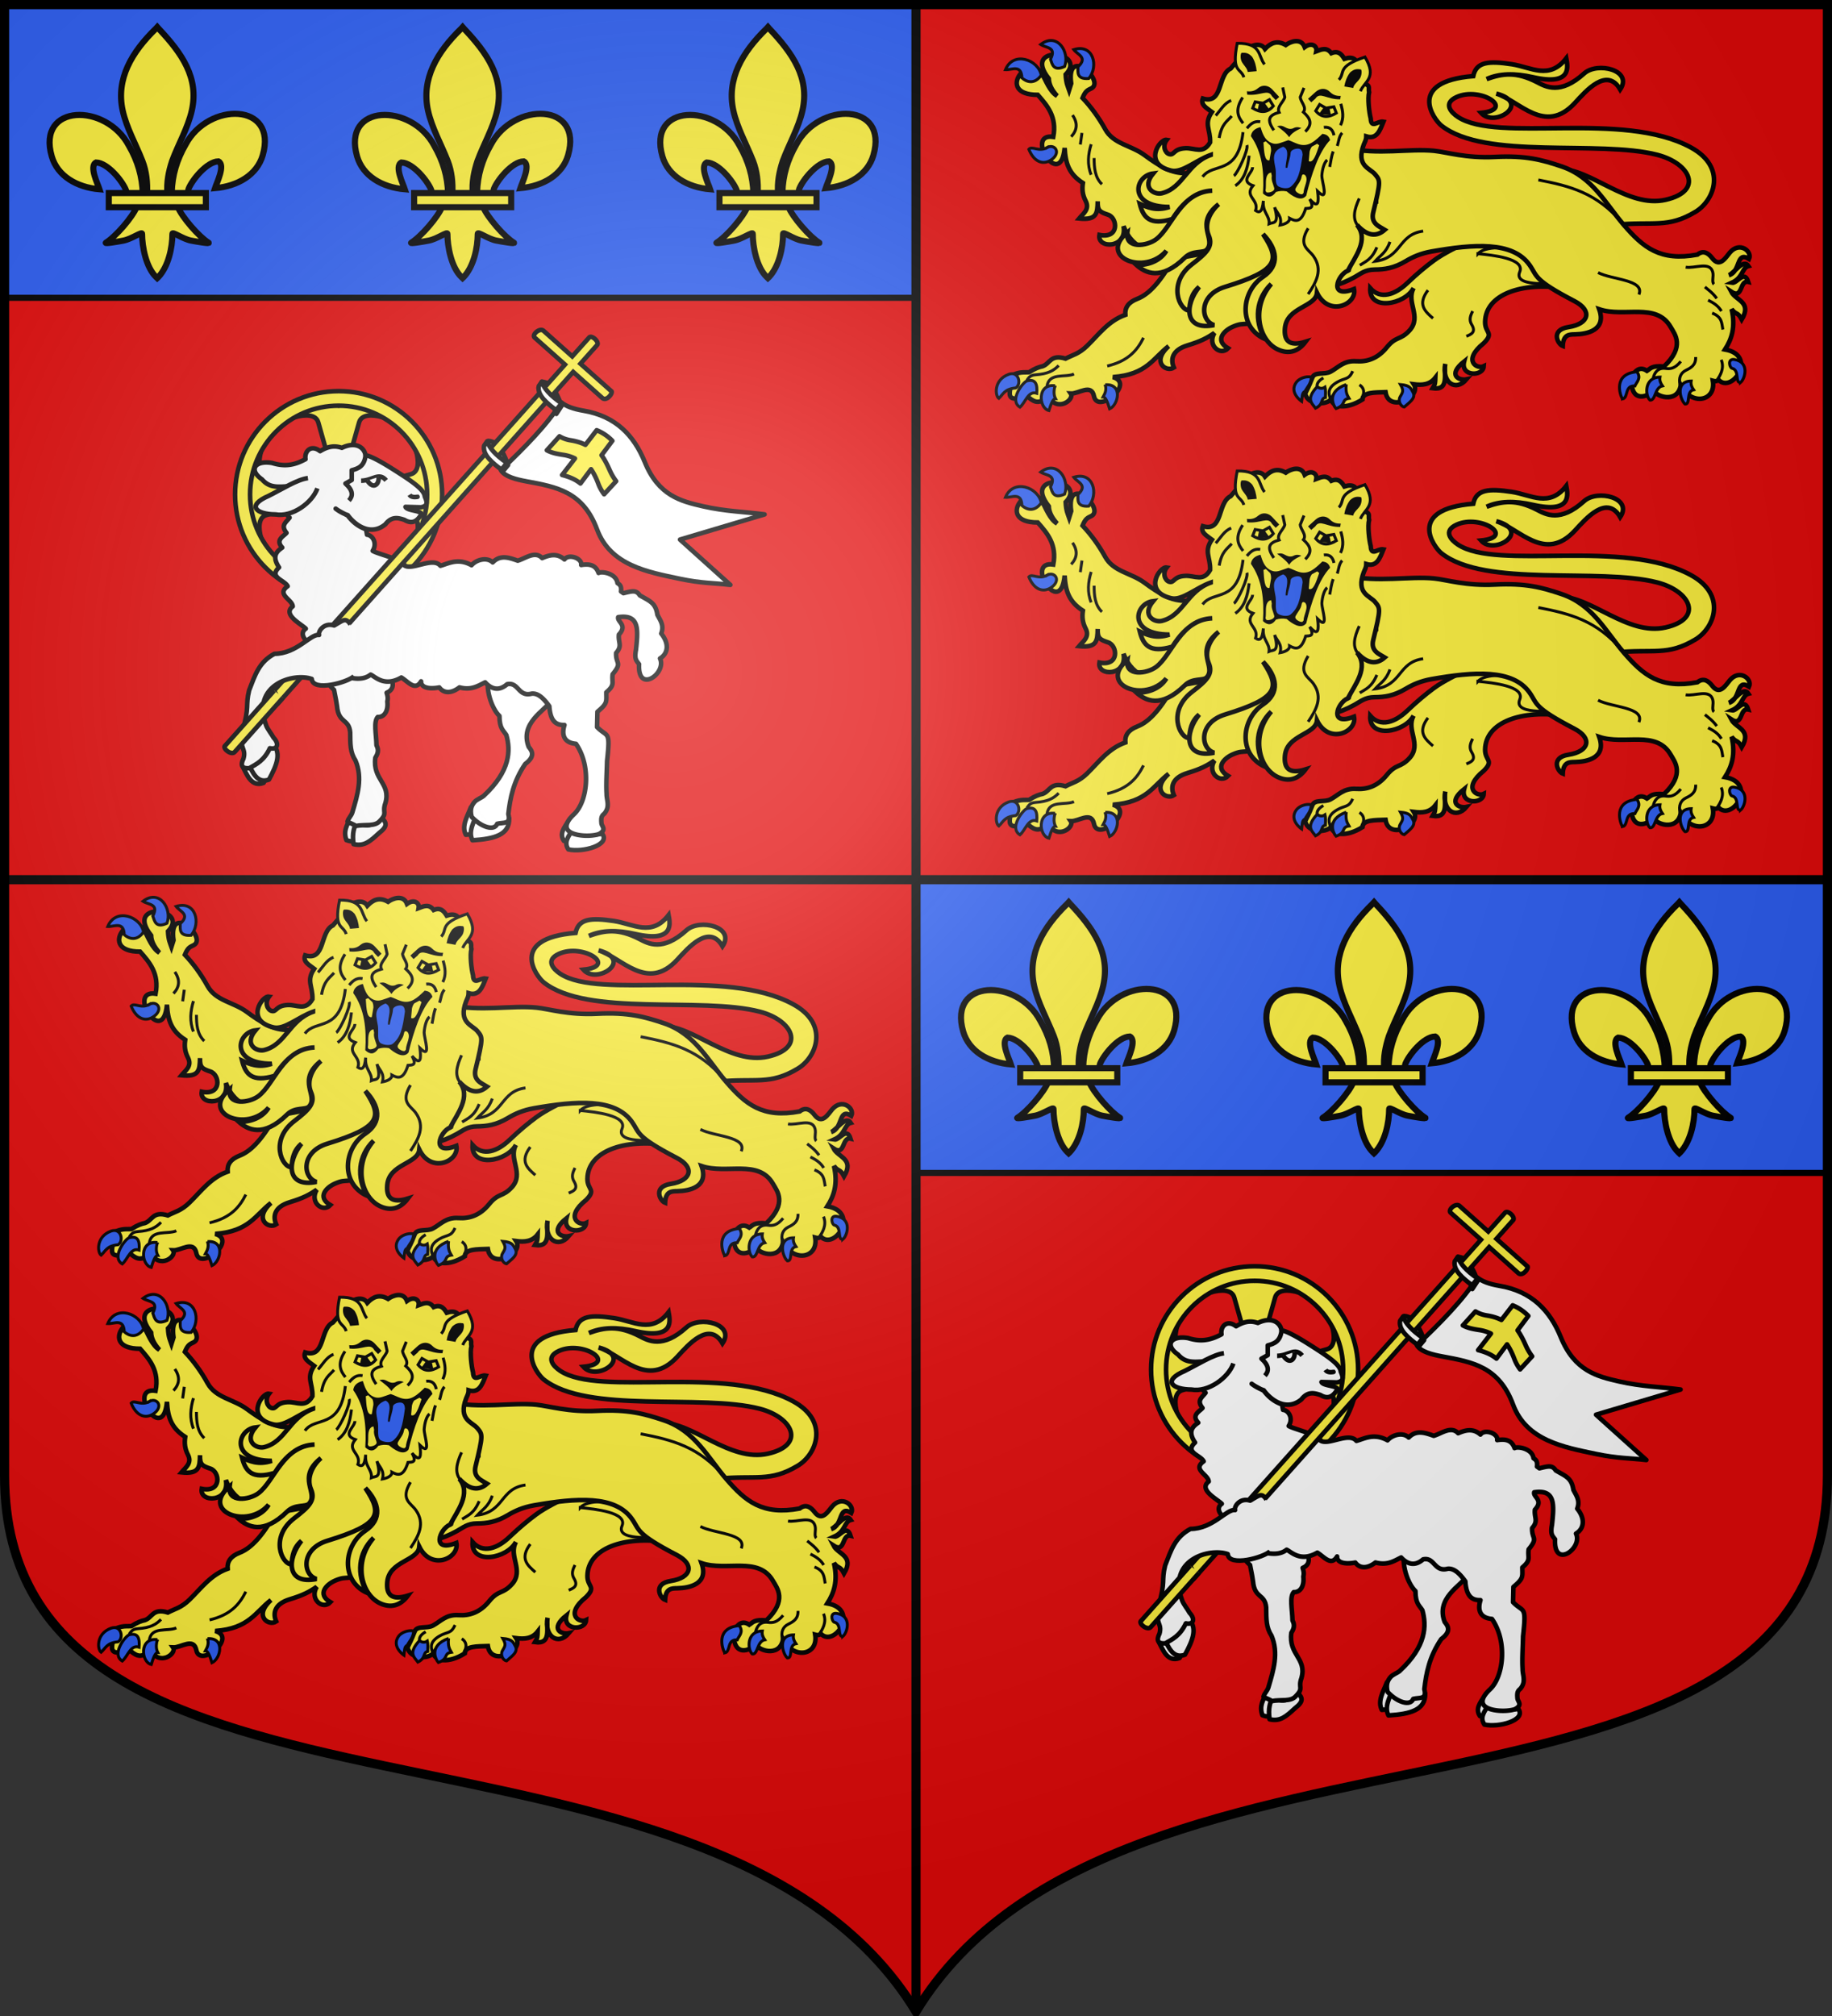 <svg xmlns="http://www.w3.org/2000/svg" xmlns:xlink="http://www.w3.org/1999/xlink" width="600" height="660" version="1.0"><rect width="100%" height="100%" fill="#333333" stroke="none"/><defs><g id="b"><path transform="rotate(18 3.157 -.5)" d="M0 0v1h.5L0 0z" id="a"/><use height="540" width="810" transform="scale(-1 1)" xlink:href="#a"/></g><g id="c"><use height="540" width="810" transform="rotate(72)" xlink:href="#b"/><use height="540" width="810" transform="rotate(144)" xlink:href="#b"/></g><g id="f"><path transform="rotate(18 3.157 -.5)" d="M0 0v1h.5L0 0z" id="e"/><use height="540" width="810" transform="scale(-1 1)" xlink:href="#e"/></g><g id="g"><use height="540" width="810" transform="rotate(72)" xlink:href="#f"/><use height="540" width="810" transform="rotate(144)" xlink:href="#f"/></g><path d="M-298.5-298.5V183c0 129.055 231.64 65.948 298.5 175.5C66.86 248.948 298.5 312.055 298.5 183v-481.5h-597z" id="h"/><path id="d" d="M2.922 27.672c0-5.951 2.317-9.843 5.579-11.012 1.448-.519 3.307-.273 5.018 1.447 2.119 2.129 2.736 7.993-3.483 9.121.658-.956.619-3.081-.714-3.787-.99-.524-2.113-.253-2.676.123-.823.552-1.729 2.106-1.679 4.108H2.922z"/><radialGradient r="405" cy="-80" cx="-80" gradientUnits="userSpaceOnUse" id="m"><stop offset="0" style="stop-color:#fff;stop-opacity:.31"/><stop offset=".19" style="stop-color:#fff;stop-opacity:.25"/><stop offset=".6" style="stop-color:#6b6b6b;stop-opacity:.125"/><stop offset="1" style="stop-color:#000;stop-opacity:.125"/></radialGradient></defs><g transform="translate(0 -392.362)"><use xlink:href="#h" style="fill:#e20909" width="744.094" height="1052.362" transform="translate(300 692.362)"/><path d="M300 680.362v96h298.5v-96H300zM1.5 393.862v96H300v-96H1.5z" style="opacity:1;fill:#2b5df2;fill-opacity:1;fill-rule:nonzero;stroke:#000;stroke-width:2;stroke-linecap:butt;stroke-linejoin:round;stroke-miterlimit:4;stroke-dasharray:none;stroke-opacity:1"/></g><path style="opacity:1;fill:none;fill-opacity:1;fill-rule:nonzero;stroke:#000;stroke-width:3;stroke-linecap:butt;stroke-linejoin:round;stroke-miterlimit:4;stroke-dasharray:none;stroke-dashoffset:0;stroke-opacity:1" d="M300 658.5V1.5M1.5 288h597"/><g id="i"><path d="M460.309 741.878c.142-5.576 1.675-10.759 4.529-15.67 7.471-14.147 30.292-13.809 25.261 3.493-1.853 6.375-8.15 10.123-15.631 10.765.54-1.68 3.51-7.618 1.112-8.78-3.834.13-8.594 6.093-9.74 8.937-.165.408-.118.88-.303 1.281" style="fill:#fcef3c;fill-opacity:1;fill-rule:evenodd;stroke:#000;stroke-width:2;stroke-linecap:butt;stroke-linejoin:miter;stroke-miterlimit:4;stroke-dasharray:none;stroke-opacity:1;display:inline" transform="translate(-5.558 -392.362)"/><path d="M450.805 742.246c-.142-5.576-1.675-10.758-4.529-15.67-7.471-14.146-30.292-13.808-25.261 3.494 1.853 6.375 8.15 10.122 15.632 10.765-.54-1.68-3.51-7.619-1.113-8.78 3.834.13 8.595 6.093 9.74 8.936.165.409.118.88.303 1.282" style="fill:#fcef3c;fill-opacity:1;fill-rule:evenodd;stroke:#000;stroke-width:2;stroke-linecap:butt;stroke-linejoin:miter;stroke-miterlimit:4;stroke-dasharray:none;stroke-opacity:1" transform="translate(-5.558 -392.362)"/><path d="M455.115 688.224c-7.871 7.636-13.156 16.466-10.878 26.822 1.257 5.714 4.305 11.006 6.453 16.51 1.344 3.453 1.688 7.06 1.529 10.69h6.678c-.32-3.656.38-7.2 1.528-10.69 2.047-5.539 5.162-10.792 6.453-16.51 2.413-10.69-3.25-18.752-10.844-26.789l-.464-.532-.455.499z" style="fill:#fcef3c;fill-opacity:1;fill-rule:nonzero;stroke:#000;stroke-width:2;stroke-linecap:butt;stroke-linejoin:miter;stroke-miterlimit:4;stroke-dasharray:none;stroke-opacity:1" transform="translate(-5.558 -392.362)"/><path d="M448.887 746.479c-1.396 3.522-7.088 9.971-10.112 11.81-.784.476 3.748-.275 5.778-.675 2.662-.526 6.122-3.078 6.04-2.177-.007 4.125 1.282 11.009 4.641 14.172l.318.305.33-.305c3.357-3.525 4.623-9.724 4.64-14.172-.081-.901 3.378 1.651 6.04 2.177 2.03.4 6.563 1.151 5.778.675-3.023-1.839-8.713-8.288-10.109-11.81h-13.344z" style="fill:#fcef3c;fill-opacity:1;fill-rule:evenodd;stroke:#000;stroke-width:2;stroke-linecap:butt;stroke-linejoin:miter;stroke-miterlimit:4;stroke-dasharray:none;stroke-opacity:1" transform="translate(-5.558 -392.362)"/><path style="fill:#fcef3c;fill-opacity:1;stroke:#000;stroke-width:2;stroke-miterlimit:4;stroke-dasharray:none;stroke-opacity:1" d="M439.688 742.067h31.789v4.635h-31.789z" transform="translate(-5.558 -392.362)"/></g><use xlink:href="#i" transform="translate(100)" width="600" height="660"/><use xlink:href="#i" transform="translate(-100)" width="600" height="660"/><path style="fill:#fcef3c;fill-opacity:1;fill-rule:evenodd;stroke:#000;stroke-width:2;stroke-linecap:butt;stroke-linejoin:miter;stroke-miterlimit:4;stroke-dasharray:none;stroke-opacity:1;display:inline" d="M460.309 741.878c.142-5.576 1.675-10.759 4.529-15.67 7.471-14.147 30.292-13.809 25.261 3.493-1.853 6.375-8.15 10.123-15.631 10.765.54-1.68 3.51-7.618 1.112-8.78-3.834.13-8.594 6.093-9.74 8.937-.165.408-.118.88-.303 1.281" transform="translate(-304.058 -678.862)"/><path style="fill:#fcef3c;fill-opacity:1;fill-rule:evenodd;stroke:#000;stroke-width:2;stroke-linecap:butt;stroke-linejoin:miter;stroke-miterlimit:4;stroke-dasharray:none;stroke-opacity:1" d="M450.805 742.246c-.142-5.576-1.675-10.758-4.529-15.67-7.471-14.146-30.292-13.808-25.261 3.494 1.853 6.375 8.15 10.122 15.632 10.765-.54-1.68-3.51-7.619-1.113-8.78 3.834.13 8.595 6.093 9.74 8.936.165.409.118.88.303 1.282" transform="translate(-304.058 -678.862)"/><path style="fill:#fcef3c;fill-opacity:1;fill-rule:nonzero;stroke:#000;stroke-width:2;stroke-linecap:butt;stroke-linejoin:miter;stroke-miterlimit:4;stroke-dasharray:none;stroke-opacity:1" d="M455.115 688.224c-7.871 7.636-13.156 16.466-10.878 26.822 1.257 5.714 4.305 11.006 6.453 16.51 1.344 3.453 1.688 7.06 1.529 10.69h6.678c-.32-3.656.38-7.2 1.528-10.69 2.047-5.539 5.162-10.792 6.453-16.51 2.413-10.69-3.25-18.752-10.844-26.789l-.464-.532-.455.499z" transform="translate(-304.058 -678.862)"/><path style="fill:#fcef3c;fill-opacity:1;fill-rule:evenodd;stroke:#000;stroke-width:2;stroke-linecap:butt;stroke-linejoin:miter;stroke-miterlimit:4;stroke-dasharray:none;stroke-opacity:1" d="M448.887 746.479c-1.396 3.522-7.088 9.971-10.112 11.81-.784.476 3.748-.275 5.778-.675 2.662-.526 6.122-3.078 6.04-2.177-.007 4.125 1.282 11.009 4.641 14.172l.318.305.33-.305c3.357-3.525 4.623-9.724 4.64-14.172-.081-.901 3.378 1.651 6.04 2.177 2.03.4 6.563 1.151 5.778.675-3.023-1.839-8.713-8.288-10.109-11.81h-13.344z" transform="translate(-304.058 -678.862)"/><path style="fill:#fcef3c;fill-opacity:1;stroke:#000;stroke-width:2;stroke-miterlimit:4;stroke-dasharray:none;stroke-opacity:1" d="M439.688 742.067h31.789v4.635h-31.789z" transform="translate(-304.058 -678.862)"/><use height="660" width="600" transform="translate(-198.5 -286.5)" xlink:href="#i"/><use height="660" width="600" transform="translate(-398.5 -286.5)" xlink:href="#i"/><g id="j"><path d="M506.033 63.38c10.283-.378 22.418 12.866 34.902 10.033 12.56-2.85 8.16-11.906-2.676-14.714-19.146-4.964-56.447 1.781-70.775-9.607-2.381-1.893-11.585-14.375 10.458-16.174.973-4.702 5.056-5.038 12.647-3.891 6.309.953 12.24 5.27 17.816-1.946.451 2.55 2.127 9.16-10.884 6.202-6.016-1.38-11.13-1.255-15.2.608 5.214-1.861 9.67-2.538 16.538 1.018 2.866 1.484 7.569 4.23 15.393-2.849 4.338-3.924 16.09-1.121 11.816 5.236-4.337-7.538-11.261.524-14.805 4.378-9.862 10.722-18.24-.726-25.781-3.04 11.694 3.084-.516 11.357-4.986 6.323 11.476-1.13-.185-8.747-7.995-5.192-4.605 2.096-1.778 5.075.416 6.523 13.076 8.635 53.894-2.214 76.287 9.978 11.937 6.5 7.684 17.348 1.58 21.038-9.23 5.582-13.836 3.064-26.45 4.317l-18.301-18.24z" style="fill:#fcef3c;fill-opacity:1;stroke:#000;stroke-width:1.496;stroke-miterlimit:4;stroke-dasharray:none;stroke-opacity:1;display:inline" transform="translate(4.56 -8)"/><path style="fill:#fcef3c;fill-opacity:1;stroke:#000;stroke-width:2.344;stroke-linecap:butt;stroke-linejoin:miter;stroke-miterlimit:4;stroke-dasharray:none;stroke-opacity:1" d="M285.644 328.948c-22.907-3.52-41.207 3.234-41.421 17.214-.09 5.81 4.78 5.423-.69 10.91-11.243 9.06-3.31 13.47 0 11.835-.327 5.42-12.108 5.39-10.07-2.455-8.868 7.083-2.451 9.976 1.194 9.18-5.516 6.518-12.742 1.63-10.876-7.953-.898 5.066 2.306 13.76-6.455 12.525 1.358-2.244 1.246-2.855 1.345-5.414-2.886 3.693-6.84 3.918-11.028 3.38 4.125 6.421-12.854 14.918-14.524 4.034-5.66.2-11.649-.03-11.835 3.765-8.407 5.286-15.238 4.042-16.138-.117-2.388 3.006-11.818 3.253-13.29-2.847.985-2.226 1.782-3.324 3.725-8.332 1.197-3.088 6.237-1.312 9.296-2.959 4.071-2.192 6.755-5.815 13.18-5.38 5.681.386 11.098-1.426 15.706-7.116 4.842-5.98 6.964-3.473 11.728-8.752 6.37-7.06-1.965-14.398 2.035-21.67-4.509 8.55-23 11.954-22.268.055 5.292 6.003 12.763 3.323 18.925-2.553 5.454-5.2 9.695-8.642 13.68-11.605 9.841-7.316 29.95-14.309 33.622-19.904l34.159 34.16z" transform="translate(330.571 -115.462) scale(.638)"/><path style="fill:none;stroke:#000;stroke-width:1.5;stroke-linecap:butt;stroke-linejoin:miter;stroke-miterlimit:4;stroke-dasharray:none;stroke-opacity:1" d="M234.62 353.564c2.283-1.029 5.158-2 2.712-6.041-1.497-2.474-.625-4.603.493-6.905M214.893 329.892c-5.578 7.385-1.45 10.888 2.59 14.425" transform="translate(330.571 -115.462) scale(.638)"/><path style="fill:none;stroke:#000;stroke-width:1.5;stroke-linecap:butt;stroke-linejoin:miter;stroke-miterlimit:4;stroke-dasharray:none;stroke-opacity:1" d="M834.067 1204.946c-1.128-2.821-1.076-5.57 3.514-8.247 4.202-2.452 5.98-1.02 8.013-5.671M850.205 1205.063s2.93-4.454-1.159-7.008M827.352 1199.024c-.287-1.811 1.012-3.27 3.193-4.533" transform="translate(-96.468 -638.372) scale(.638)"/><g style="fill:#2b5df2"><path style="fill:#2b5df2;fill-opacity:1;stroke:#000;stroke-width:1.5;stroke-linecap:butt;stroke-linejoin:miter;stroke-miterlimit:4;stroke-dasharray:none;stroke-opacity:1" d="M824.38 1194.078c-.23 3.564-2.11 5.066-3.322 7.403-1.54.503-1.412 3.008-1.658 5.064 0 0-6.658-4.424-2.758-9.781 1.394-1.915 4.857-3.304 7.738-2.686zM827.352 1199.024c-5.901 6.281-2.75 8.456-.825 11.022 4.31-2.083 2.345-4.877 5.048-5.46 0-1.751.29-3.357-.206-5.356-1.34.933-2.678.782-4.017-.206zM842.288 1197.89c-.448 4.227.564 5.535 1.442 7.108-4.21.62-1.209 3.301-6.695 5.254-1.132-1.148-5.376-8.579 5.253-12.361zM870.101 1197.89c1.824 3.229 1.262 3.816-.198 6.378-1.136 1.995.272 4.922 2.155 5.16 2.425-2.212 6.27-4.546 4.436-7.649-1.086-1.838-1.244-3.455-6.393-3.889z" transform="translate(-96.468 -638.372) scale(.638)"/></g><path style="fill:#fcef3c;fill-opacity:1;stroke:#000;stroke-width:2.344;stroke-linecap:butt;stroke-linejoin:miter;stroke-miterlimit:4;stroke-dasharray:none;stroke-opacity:1" d="m147.1 333.678-8.241-29.667-54.802 9.889c-7.528 13.556-13.463 18.507-18.336 20.396-4.65 1.802-6.486 4.548-6.18 8.24-8.713 3.1-13.59 10.035-19.573 15.864-4.338 4.227-7.448 4.681-11.125 6.593-7.779-2.366-7.856 2.534-11.743 3.914-1.814.379-3.87 1.062-7.005 3.09-2.698.158-4.603-.478-9.477 1.855 2.787 3.575-6.669 15.724 8.278 10.257 2.916 2.307 6.033 5.587 10.882-.162 4.678 9.074 13.852 2.029 11.743-1.03 4.066.21 10.604-5.348 11.95 1.442 1.827 9.22 21.32-6.52 9.683-9.889 17.448-1.257 20.613-9.71 28.637-15.864-9.136 8.25-1.132 13.577 2.678 10.98-1.73-3.938-1.204-8.9 7.005-11.392 6.844-2.077 10.134-3.834 13.803-6.386-3.853 6.39 3.111 11.996 7.005 7.889-7.084-4.175-1.975-9.128 2.31-11.01 7.306-3.209 4.593 1.092 17.88-5.738l14.627-9.271z" transform="translate(330.571 -115.462) scale(.638)"/><path style="fill:none;stroke:#000;stroke-width:1.5;stroke-linecap:butt;stroke-linejoin:miter;stroke-miterlimit:4;stroke-dasharray:none;stroke-opacity:1" d="M50.244 368.801c11.046-2.615 15.49-8.256 18.622-14.498" transform="translate(330.571 -115.462) scale(.638)"/><path style="fill:none;stroke:#000;stroke-width:1.5;stroke-linecap:butt;stroke-linejoin:miter;stroke-miterlimit:4;stroke-dasharray:none;stroke-opacity:1" d="M678.295 1195.77c.863-.959 1.302-2.66 4.5-2.875 6.392-.43 9.314-2.117 11.873-4.75M688.668 1198.769c1.059-7.135 9.181-4.263 13.874-6.25" transform="translate(-96.468 -638.372) scale(.638)"/><path style="fill:#fcef3c;fill-opacity:1;stroke:#000;stroke-width:2.344;stroke-linecap:butt;stroke-linejoin:miter;stroke-miterlimit:4;stroke-dasharray:none;stroke-opacity:1" d="M752.526 1133.456c-9.304-4.476-19.324-3.361-24.57-16.857 2.144 11.58-13.673 11.81-12.372 4.54 10.354 2.102 9.403-8.74 4.419-10.373-4.297-1.407-5.467-2.188-5.303-6.893-.133 6.197-.424 9.8-9.544 8.837 2.014-2.445 5.587-4.707 3.358-9.014-1.621-3.133-1.89-5.97-1.414-9.191-7.099-4.564-8.936-9.98-9.368-18.03-2.103 22.42-20.827-7.882-5.833-5.655 1.939-10.248-2.988-15.92-7.954-21.564-22.55 0-3.76-23.069 2.651-9.899 1.25 1.992 3.5 8.284 7.247 10.429-2.902-3.194-4.166-6.115-4.242-8.838-14.09-17.862 20.255-14.168 8.661-2.121.25 4.685 1.073 5.934 1.768 7.954l1.06-3.358c-2.716-19.598 17.54-1.381 10.429 2.474-2.032 1.005-3.022 1.195-4.596 4.95 4.376 4.63 8.298 10.003 11.666 16.084 4.224 7.626 13.298 8.163 20.15 13.256 15.905 11.823 18.252 8.042 25.806 10.076l-12.02 43.193z" transform="translate(-96.468 -638.372) scale(.638)"/><path style="fill:none;stroke:#000;stroke-width:1.5;stroke-linecap:butt;stroke-linejoin:miter;stroke-miterlimit:4;stroke-dasharray:none;stroke-opacity:1" d="M43.515 262.068c.033 5.004.352 9.893 4.019 13.443M41.99 255c-1.576 5.22-2.103 10.44 0 15.66M32.428 240.034c2.931 4.288 2.283 7.905-.693 11.086M37.278 249.18l-.831 5.96" transform="translate(330.571 -115.462) scale(.638)"/><path style="fill:#fcef3c;fill-opacity:1;stroke:#000;stroke-width:1.5;stroke-linecap:butt;stroke-linejoin:miter;stroke-miterlimit:4;stroke-dasharray:none;stroke-opacity:1" d="M240.537 311.152c7.562.76 24.382 2.456 21.453 9.37-1.974 4.658 4.306 5.611 8.753 5.918 4.096.283 4.97-1.166 5.548-2.096l-15.041-16.123c-4.767.128-16.663-1.426-20.713 2.931z" transform="translate(330.571 -115.462) scale(.638)"/><path style="fill:#fcef3c;fill-opacity:1;stroke:#000;stroke-width:2.344;stroke-linecap:butt;stroke-linejoin:miter;stroke-miterlimit:4;stroke-dasharray:none;stroke-opacity:1" d="M172.858 256.901c16.272 3.711 32.483.165 45.207 1.47 6.433.66 16.463 3.889 31.16 3.135 15.935-.816 24.236 1.507 34.168 4.843 16.07 5.397 22.638 19.178 32.142 30.181 9.81 11.36 18.57 18.711 37.66 15.105 3.264-2.604 5.864-.492 7.641 1.837 3.882 5.085 6.923-.412 9.039-2.9 5.016-5.898 11.642-.598 9.839 3.326-6.825-4.32-4.033 6.413-10.394 8.315 2.83-1.063 7.515-8.792 10.117-4.712-3.47.912-2.601 5.871-8.592 8.592 2.792.468 6.409-6.926 8.453-.485-4.59-1.02-2.602 9.088-8.73 5.058 2.393 4.601 10.78 5.205 5.404 14.274-2.209-4.204-2.817-2.101-5.197-5.335 2.133 9.3-.026 15.453-3.395 20.718 17 3.01 3.607 22.994-3.395 15.521-.586.727-1.516.936-2.841.554 1.714 10.704-11.243 12.853-16.491 2.356-1.789 9.94-13.979 5.292-13.72 2.218-1.15 2.174-9.275 6.97-11.225-.97-.342-2.412.688-5.28 1.386-8.038 2.079-2.307 4.157-2.07 6.236-.693 1.828-1.156 2.371-2.805 8.73-2.218 10.824-10.324 5.612-16.48 3.396-20.302-7.41-12.777-23.788-4.717-36.655-9.077 3.8 10.718-6.085 12.764-12.472 12.888-2.749.054-5.986-.075-6.236 5.96-2.591-.969-6.435-8.257 2.91-9.701 10.704-1.655 12.407-8.473 3.118-13.304-21.39-11.127-18.952-12.759-23.074-18.57-8.677-12.234-28.6-10.734-50.305-6.93-5.632.988-9.763 2.869-13.304 4.99-6.014 3.602-10.836 4.257-15.937 4.296-4.892.036-7.121 2.149-10.255 3.88-8.593 4.746-13.533 4.996-18.016 5.266l13.628-71.548z" transform="translate(330.571 -115.462) scale(.638)"/><path style="fill:none;stroke:#000;stroke-width:1.5;stroke-linecap:butt;stroke-linejoin:miter;stroke-miterlimit:4;stroke-dasharray:none;stroke-opacity:1" d="M347.192 318.067c4.626.81 12.32-3.103 13.875 2.437.651 2.32-.68 5.147.672 6.291M360.758 341.627c5.27 1.99 4.891 5.35 5.53 8.462M358.711 334.99c2.564 1.339 5.105 2.717 6.803 5.642M357.052 328.243c1.966 1.644 3.841 2.836 6.084 5.863" transform="translate(330.571 -115.462) scale(.638)"/><path style="fill:none;stroke:#000;stroke-width:1.5;stroke-linecap:butt;stroke-linejoin:miter;stroke-miterlimit:4;stroke-dasharray:none;stroke-opacity:1" d="M1013.64 1198.053c-.796-3.47.219-6.078 3.042-7.467 2.687-1.322 5.123-2.73 4.977-6.802M999.814 1194.956c.52-2.993 2.372-5.863 6.415-5.31 2.282.312 4.655.23 7.798-3.595M1032.997 1195.121c.937-1.557 3.653-5.421 1.77-9.9" transform="translate(-96.468 -638.372) scale(.638)"/><path style="fill:none;stroke:#000;stroke-width:1.5;stroke-linecap:butt;stroke-linejoin:miter;stroke-miterlimit:4;stroke-dasharray:none;stroke-opacity:1" d="M302.218 320.846c7.048 3.731 24.16 3.592 20.961 11.263M271.558 273.292c16.26 3.161 30.08 6.615 43.047 22.128M212.429 299.572c-13.042 1.757-10.717 13.73-24.716 15.487 2.66-2.969 5.759-4.404 7.665-10.012M188.646 285.566c-.175-3.574 1.654-7.38-4.408-10.722-2.103-1.16-3.723-2.572-4.827-4.617M174.448 320.391c1.087-4.767 4.211-11.135-.702-18.898M179.892 317.092c3.02-1.965 6.135-2.907 8.76-9.229" transform="translate(330.571 -115.462) scale(.638)"/><g style="fill:#2b5df2"><path style="fill:#2b5df2;fill-opacity:1;stroke:#000;stroke-width:1.5;stroke-linecap:butt;stroke-linejoin:miter;stroke-miterlimit:4;stroke-dasharray:none;stroke-opacity:1" d="M984.056 1205.332c3.22-.591.897-7.01 6.423-6.7.853-2 3.409-3.9 1.06-7.297-12.522 1.103-8.694 11.955-7.483 13.997zM998.2 1205.92c2.987.266 2.33-6.458 6.4-7.315-.898-1.325-1.567-2.736-1.257-4.514-8.366.121-7.596 9.741-5.143 11.829zM1016.2 1207.92c2.987.266.33-6.458 4.4-7.315-.898-1.325-1.567-2.736-1.257-4.514-8.366.121-5.596 9.741-3.144 11.829zM1044.685 1196.891c-2.988.266-.33-6.458-4.4-7.315-1.264-.39-2.444-5.09 1.257-4.514 7.852 1.224 5.596 9.742 3.143 11.83z" transform="translate(-96.468 -638.372) scale(.638)"/></g><g style="fill:#2b5df2"><path style="fill:#2b5df2;fill-opacity:1;stroke:#000;stroke-width:1.5;stroke-linecap:butt;stroke-linejoin:miter;stroke-miterlimit:4;stroke-dasharray:none;stroke-opacity:1" d="M672.67 1199.644c3.086-2.075 1.446-8.84-3.624-7-7.906 2.87-7.003 11.082-5.124 12.374 2.263-2.063 2.81-4.842 8.748-5.374zM674.795 1209.518c-5.808-3.462 1.649-13.014 3.625-13.499 4.512-1.107 5.364 1.841 5 6.374-4.362-1.49-5.778 4.677-8.625 7.125zM692.793 1198.519c-9.373-1.274-8.4 11.588-3.125 12.748 1.004-3.25 2.043-6.156 3.375-6.124-.847-1.597-1.067-3.696-.25-6.624zM718.578 1198.02c9.123-.65 6.776 10.337 2.25 12.372-1.004-3.25-2.042-6.156-3.374-6.124.847-1.597 1.941-3.32 1.124-6.249z" transform="translate(-96.468 -638.372) scale(.638)"/></g><g style="fill:#2b5df2"><path style="fill:#2b5df2;fill-opacity:1;stroke:#000;stroke-width:1.5;stroke-linecap:butt;stroke-linejoin:miter;stroke-miterlimit:4;stroke-dasharray:none;stroke-opacity:1" d="M675.814 1040.594c-.326-7.13-5.133-4.023-8.484-4.242 4.078-9.798 16.937-5.13 18.383 2.828-3.694 5.2-7.86 3.173-9.899 1.414zM688.717 1076.299c-4.294 2.473-7.742-1.065-9.368.884 2.43 6.08 6.85 8.264 11.136 5.656 2.686-1.635 3.565-3.886 2.828-5.48-.6-1.297-2.475-2.281-4.596-1.06zM690.461 1030.973c3.283-6.34-2.257-5.698-5.05-7.563 8.431-6.447 15.056 3.672 12.33 11.287-5.8 2.657-6.394-1.182-7.28-3.724zM704.563 1034.878c5.253-4.834-.172-6.126-2.159-8.833 10.128-3.174 12.892 8.6 7.725 14.823-6.357.513-5.603-3.298-5.566-5.99z" transform="translate(-96.468 -638.372) scale(.638)"/></g><path style="fill:#fcef3c;fill-opacity:1;stroke:#000;stroke-width:2.344;stroke-miterlimit:4;stroke-dasharray:none;stroke-opacity:1" d="M1172.954 1080.099c-12.387 4.486-13.966 16.923-25.146 19.67-3.71.912-10.505-2.74-4.404-10.161-9.468 1.146-13.252 17.148 8.39 17.177-6.997 2.314-11.585.051-15.248-1.609 1.77 7.023 5.142 11.258 16.722 7.796 7.511-12.005 15.036-14.305 20.478-14.554-16.125.57-20.638 18.799-28.78 24.94-4.78 3.604-16.075 5.053-14.818-3.499-15.27 12.755 9.09 22.377 20.041 9.436-3.461 5.83-10.852 7.611-15.505 7.142 4.71 4.206 12.64 8.467 25.005-3.647 4.09-4.006 9.38-2.096 11.226-4.081 5.13-5.516-6.69-13.264 6.13-23.346-4.01 3.45-7.744 9.927-5.096 16.062 2.424 5.613-1.102 9.013-8.642 14.806-12.6 9.681-6.454 23.56-1.446 23.653.518-4.176.857-8.375 5.163-12.08-7.377 9.218-7.966 22.707 7.731 19.593-7.112-2.07-8.222-15.37 5.53-19.603 27.522-8.473 28.446-13.612 19.525-27.062 7.301 7.56 8.82 15.974 0 21.897-11.14 7.481-12.981 25.57.91 31.905-5.531-9.429-4.61-20.614 3.315-28.238-10.65 12.46-6.316 29.105 3.373 33.602 5.365 2.49 10.287 1.348 14.257-3.951-8.762 2.715-11.135-.894-10.61-6.914.957-10.986 15.748-10.81 16.458-18.194 6.16 12.595 20.662 5.855 19.03-1.936-13.135 5.178-8.672-7.223-3.174-9.418 3.52-6.862 11.042-15.88 4.659-23.516 5.189 5.736 9.932 6.37 14.283 2.536-2.772-1.72-7.324-3.174-5.92-8.946 3.962-16.289 3.642-16.237.927-19.54-2.583-3.141-9.959-4.256-5.76-15.287.554-1.456 1.22-2.251 1.258-4.166 5.514 1.688 7.026-3.14 8.806-7.531-2.845-.56-6.308 3.824-6.53-1.688-.83-3.174-1.622-10.345-.823-13.392-.612-2.497 1.4-3.626-4.122-4.941-1.858-5.224.368-15.116-8.575-12.241-1.126-1.786-2.76-4.526-6.696-2.906-2.331-3.126-4.913-2.03-7.705-.972.5-2.774-2.42-4.756-5.963-2.143-1.932-4.934-7.337-2.817-9.733-1.081-4.472-2.604-7.755-.997-10.64 2.012-2.663-4.386-9.424-.854-10.151 1.43l-7.517 8.674c-6.874 3.285-3.717 18.527-14.26 15.365-1.282 3.326 2.138 4.947 4.659 6.894-4.265 6.19-.68 8.894-.907 15.589-3.604 6.24-7.824 2.768-12.717 3.005-6.34.307-5.56 3.863-8.36 2.998-2.014-.621-3.567-4.232-1.21-7.298-3.571-.658-12.433 12.403 2.431 15.812 5.507 1.262 12.787-5.48 20.151-8.053z" transform="translate(-351.828 -638.372) scale(.638)"/><path transform="translate(330.571 -115.462) scale(.638)" d="M179.718 297.646c-4.123-3.92-2.61-9.25-.097-14.828M153.391 331.92c4.235-6.31 7.66-12.535 2.728-19.515-2.573-3.643-8.088-5.333-2.728-14.27" style="fill:none;stroke:#000;stroke-width:1.5;stroke-linecap:butt;stroke-linejoin:miter;stroke-miterlimit:4;stroke-dasharray:none;stroke-opacity:1"/><path d="M789.744 1040.24c-1.536-4.92-6.482-2.11-3.426-17.436 12.691-.173 10.619 6.61 14.036 10.807M838.51 1041.529c3.492-3.79-1.414-6.669 13.387-11.685 6.495 10.905-.416 12.501-2.341 17.559M794.214 1086.372c-.059 3.172-6.807 6.93.196 9.484-4.659 5.631 3.254 7.054 1.328 12.764 1.858 1.259 3.469 1.142 3.997-4.995-.57 5.98 3.375 7.588 2.93 11.778 2.029-.898 5.435.665 2.848-8.483.974 3.032 4.03 4.469 2.831 9.167 1.836-.308 5.005-1.309 4.843-3.505 2.96 1.572 5.888 2.615 8.27-5.01 2.164-.162 4.756.089 2.065-4.762 4.637 5.226 4.682 1.397 4.082-4.024 6.086 5.922 2.153-4.745 2.149-8.14.235-3.26 1.218-6.73 2.755-7.96" style="fill:#fcef3c;fill-opacity:1;stroke:#000;stroke-width:1.5;stroke-miterlimit:4;stroke-dasharray:none;stroke-opacity:1" transform="translate(-96.468 -638.372) scale(.638)"/><path d="M821.255 1068.11c4.116-4 2.41-6.93-.961-10 1.866-2.526-1.445-5.15-1.622-7.7l1.913-4.736M789.126 1050.58c-4.123 6.333-2.433 10.012.211 13.255M783.497 1060.123c-2.358 2.8-5.115 3.837-6.428 11.249M783.228 1052.131c-3.652 1.41-5.437 5.006-7.939 7.762M789.306 1068.405c-2.637 22.545-15.285 15.326-20.744 22.895M791.266 1075.043c.966 2.332-4.856 14.615-6.637 15.749M785.334 1095.901c4.67-3.22 6.37-8.914 7.095-15.445M839.485 1053.845c1.03 3.588 1.738 7.203-.154 11.046M840.188 1068.78c-1.656 1.72-1.724 4.428-2.518 6.684M835.593 1078.318c-1.05 2.677-1.206 5.276-1.807 7.914M791.287 1066.422c1.673-1.996 3.601-3.943 6.86-3.358M830.8 1065.896c3.273-.327 4.627 1.456 5.186 4.114M805.125 1067.432c-3.966-5.705-2.302-7.781 2.7-9.2-1.399-2.812 2.3-5.302 2.917-7.783l-1.061-4.995M794.26 1056.078l1.27-3.213 4.025.682 3.287-1.839 2.01 3.271c-3.105 3.73-6.714 3.462-10.591 1.1z" style="fill:none;stroke:#000;stroke-width:1.5;stroke-miterlimit:4;stroke-dasharray:none;stroke-opacity:1" transform="translate(-96.468 -638.372) scale(.638)"/><path d="m796.717 1057.403.853-3.841 2.754-.241 2.705 3.728-6.312.354z" style="fill:#000;fill-opacity:1;stroke:none" transform="translate(-96.468 -638.372) scale(.638)"/><path style="fill:none;stroke:#000;stroke-width:1.5;stroke-miterlimit:4;stroke-dasharray:none;stroke-opacity:1" d="m837.198 1058.583-1.27-3.214-4.025.682-3.286-1.839-2.01 3.272c3.104 3.729 6.713 3.462 10.59 1.099z" transform="translate(-96.468 -638.372) scale(.638)"/><path style="fill:#000;fill-opacity:1;stroke:none" d="m834.44 1059.606-.853-3.841-2.754-.241-2.705 3.728 6.312.354zM806.79 1065.324c2.342 1.761 4.73 3.5 6.184 5.665 1.407-2.314 3.85-3.513 6.313-4.69-1.263-.41-2.513-.847-4.463.219-1.59.508-2.827-.028-4.024-.683-1.986-1.106-2.815-.681-4.01-.51z" transform="translate(-96.468 -638.372) scale(.638)"/><path d="M798.272 1065.808c.945 3.04 1.975 6.062 4.578 7.604 2.745 1.628 4.486.925 7.23-.04l2.475-.868c1.738.51 3.184 1.394 5.159 2.039 5.277 1.723 8.497-1.667 12.344-5.29 1.635.273 3.213.687 3.958 3.211-5.703 5.839-9.681 17.694-12.269 28.527-2.694 3.425-7.458 0-10.036-2.205-1.869-.352-3.701-.287-5.488.302-2.064 2.944-4.226 3.059-6.692.764.685-10.902-.341-21.118-6.19-29.403.333-2.496 2.067-3.978 4.93-4.641zM791.28 1047.404l.152 1.748c6.88.773 10.696-3.154 12.733.814l1.937 2.011 1.783-1.665-3.61-3.877c-2.106-2.19-5.015-2.521-7.265-.622-1.569 1.324-3.302 1.905-5.73 1.591zM839.473 1049.809l-.304 1.728c-6.922.17-10.38-4.074-12.756-.299l-2.105 1.835-1.631-1.815 3.934-3.547c2.29-1.998 5.216-2.074 7.292.013 1.448 1.455 3.123 2.185 5.57 2.085z" style="fill:#000;fill-opacity:1;stroke:none" transform="translate(-96.468 -638.372) scale(.638)"/><path d="M809.906 1075.882c-6.582 2.483-4.565 6.886-3.88 11.565.438 2.985-.715 7.754 1.634 8.904 2.08 1.018 4.879 1.13 6.107.073 3.804-3.271 4.908-7.363 6.124-16.522-.153-1.423-.368-2.8-2.125-3.031-1.785-.112-3.825.745-4.02 1.968-.105 2.546-1.212 5.01-1.694 7.856l-.852.024c-.207-3.422 2.596-9.222-1.294-10.838z" style="fill:#2b5df2;fill-opacity:1;stroke:none" transform="translate(-96.468 -638.372) scale(.638)"/><path d="m799.79 1073.619 1.213-.508 2.245 2.115c.395.984.456 1.889.444 2.776l-.832 4.847c-2.587.554-2.75-4.521-3.07-9.23zM828.398 1075.159l-1.04-.805-2.716 1.462c-.636.849-.93 1.707-1.148 2.566l-.45 4.898c2.355 1.205 3.826-3.656 5.354-8.121z" style="fill:#fcef3c;fill-opacity:1;stroke:none" transform="translate(-96.468 -638.372) scale(.638)"/><path d="M803.72 1089.11c-.184.094-1.002.334-1.002.334-2.512 1.914-1.277 5.966-1.887 8.966l.447.822c.979.353 2.022.025 3.08-.455.984-.585 1.16-1.246.886-1.951-.547-1.964-1.581-3.814-1.179-5.997l-.345-1.719z" style="opacity:.98;fill:#fcef3c;fill-opacity:1;stroke:none" transform="translate(-96.468 -638.372) scale(.638)"/><path style="fill:#fcef3c;fill-opacity:1;stroke:none" d="M821.147 1090.418c2.06 2.394-.748 6.067-.775 9.128l-.608.71c-1.031.142-1.984-.395-2.92-1.085-.84-.776-.875-1.46-.46-2.092.943-1.807 2.57-3.434 2.94-5.584.229-1.328.628-1.78 1.823-1.077z" transform="translate(-96.468 -638.372) scale(.638)"/><path d="m796.302 1037.125-4.605.403c-.207-2.023-2.186-3.495-3.102-5.369-.711-1.457-.706-4.064.004-4.482 1.811-.078 3.389-.117 5.43 2.127 1.458 2.38 2.016 4.758 2.273 7.321zM841.285 1044.941l4.552.803c.383-1.997 2.483-3.291 3.558-5.078.836-1.39 1.058-3.987.387-4.465-1.797-.235-3.365-.412-5.595 1.645-1.66 2.243-2.422 4.564-2.902 7.095z" style="fill:#000;fill-opacity:1;stroke:none" transform="translate(-96.468 -638.372) scale(.638)"/></g><use x="0" y="0" xlink:href="#j" id="k" transform="translate(0 140)" width="600" height="660"/><use xlink:href="#j" transform="translate(-294 280.5)" width="600" height="660"/><use xlink:href="#k" transform="translate(-294 270.5)" width="600" height="660"/><g id="l"><g style="stroke-width:1.24"><path d="m-747.219 132.156-5.687 4.844c2.835-.834 5.758-.808 6.375 1.375l5.531 19.563 5.531-19.563c.617-2.183 3.509-2.21 6.344-1.375l-5.688-4.844-6.187 1.688-6.219-1.688zm6.219 25.781-5.531 19.563c-.617 2.183-3.54 2.21-6.375 1.375l5.687 4.844 6.219-1.688 6.188 1.688 5.687-4.844c-2.835.834-5.727.808-6.344-1.375L-741 157.937z" style="opacity:1;fill:#fcef3c;fill-opacity:1;fill-rule:nonzero;stroke:#000;stroke-width:1.24;stroke-linecap:butt;stroke-linejoin:round;stroke-miterlimit:4;stroke-dasharray:none;stroke-dashoffset:0;stroke-opacity:1" transform="matrix(1.21 0 0 1.21 1007.535 -29.158)"/><path style="opacity:1;fill:#fcef3c;fill-opacity:1;fill-rule:nonzero;stroke:#000;stroke-width:1.24;stroke-linecap:butt;stroke-linejoin:round;stroke-miterlimit:4;stroke-dasharray:none;stroke-dashoffset:0;stroke-opacity:1" d="m-766.797 164.14 4.844 5.688c-.834-2.835-.808-5.758 1.375-6.375l19.562-5.531-19.562-5.531c-2.183-.617-2.21-3.51-1.375-6.344l-4.844 5.687 1.688 6.188-1.688 6.219zm25.781-6.218 19.563 5.531c2.183.617 2.21 3.54 1.375 6.375l4.844-5.687-1.688-6.22 1.688-6.187-4.844-5.687c.834 2.835.808 5.727-1.375 6.344l-19.563 5.53z" transform="matrix(1.21 0 0 1.21 1007.535 -29.158)"/><path d="M-741.008 129.925c-15.486 0-28.04 12.573-28.04 27.958 0 15.384 12.554 27.987 28.04 27.987 15.485 0 28.008-12.603 28.008-27.987 0-15.385-12.523-27.958-28.008-27.958zm0 3.934c13.218 0 23.95 10.704 23.95 24.024 0 13.319-10.732 24.053-23.95 24.053-13.219 0-23.981-10.734-23.981-24.053 0-13.32 10.762-24.024 23.98-24.024z" style="opacity:1;fill:#fcef3c;fill-opacity:1;fill-rule:nonzero;stroke:#000;stroke-width:1.24;stroke-linecap:butt;stroke-linejoin:round;stroke-miterlimit:4;stroke-dasharray:none;stroke-dashoffset:0;stroke-opacity:1" transform="matrix(1.21 0 0 1.21 1007.535 -29.158)"/></g><path d="M183.812 131.733c-4.467 7.188-11.873 14.67-19.777 22.201 1.33 2.147 5.125 3.057 8.31 3.643 10.035 1.846 18.606 3.398 23.203 15.771 4.385 11.805 16.63 13.934 27.165 16.153 7.005 1.476 11.012 1.333 16.482 1.978l-16.482-14.834 27.69-8.241c-6.703-.88-12.808-.969-20.108-2.637-7.27-1.662-14.616-3.455-19.12-14.505-3.524-8.646-9.442-15.013-20.108-16.812-3.273-.552-5.621-1.42-7.255-2.717z" style="fill:#fff;fill-opacity:1;stroke:#000;stroke-width:1.5;stroke-linecap:round;stroke-linejoin:round;stroke-miterlimit:4;stroke-dasharray:none;stroke-opacity:1"/><path style="fill:#fff;fill-opacity:1;fill-rule:evenodd;stroke:#000;stroke-width:1.5;stroke-linecap:butt;stroke-linejoin:round;stroke-miterlimit:4;stroke-dasharray:none;stroke-opacity:1;display:inline" d="M154.222 264.27c-1.09 2.897-3.16 6.058-1.657 9.015 7.174-.44 12.196-1.784 12.02-7.192l-1.253.114c-.987 2.953-6.073.554-9.11-1.936z"/><path d="M156.391 266.08c-1.09 2.896-3.16 6.057-1.657 9.014 7.174-.44 12.197-1.784 12.02-7.192l-1.252.114c-.987 2.953-6.074.554-9.11-1.936z" style="fill:#fff;fill-opacity:1;fill-rule:evenodd;stroke:#000;stroke-width:1.5;stroke-linecap:butt;stroke-linejoin:round;stroke-miterlimit:4;stroke-dasharray:none;stroke-opacity:1;display:inline"/><path style="fill:#fff;fill-opacity:1;fill-rule:evenodd;stroke:#000;stroke-width:1.5;stroke-linecap:butt;stroke-linejoin:round;stroke-miterlimit:4;stroke-dasharray:none;stroke-opacity:1;display:inline" d="M180.811 229.225c-2.508 3.518-10.653 7.506-7.65 15.302 1.3 1.524 2.053 3.158-1.14 5.58-3.938 5.797-4.93 11.21-5.533 16.4.906 3.533-1.648 2.635-3.644 3.188-.95 2.512-5.312 1.05-8.381-2.277-.683-2.597.165-3.953.926-4.843.742-.868 2.1-1.292 2.986-1.99 8.851-8.198 8.86-14.927 7.463-19.93-1.014-1.622-2.244-2.108-2.265-6.263-2.354-2.126-5.06-9.082-3.289-14.078"/><path style="fill:#fff;fill-opacity:1;fill-rule:evenodd;stroke:#000;stroke-width:1.5;stroke-linecap:butt;stroke-linejoin:round;stroke-miterlimit:4;stroke-dasharray:none;stroke-opacity:1" d="M114.432 268.32c-.648 1.823-2.11 3.623-.98 6.717 3.54 1.411 6.329-1.094 9.63-2.776 2.871-2.198 2.742-2.804 1.186-4.38-4.142 3.359-7.474 3.115-9.836.439z"/><path d="M116.734 269.04c-.649 1.824-1.51 3.577-.934 7.319 3.494.81 5.377-.9 8.355-3.645 2.87-2.198 2.455-3.386.898-4.963-4.141 3.36-5.57 2.727-8.32 1.29z" style="fill:#fff;fill-opacity:1;fill-rule:evenodd;stroke:#000;stroke-width:1.5;stroke-linecap:butt;stroke-linejoin:round;stroke-miterlimit:4;stroke-dasharray:none;stroke-opacity:1"/><path d="M105.373 211.606c.56.695 1.26 2.783 1.958 5.357 0 0 .386 1.574.842 3.487-1.694 2.91.17 4.42 1.229 5.402.533 2.599.906 4.692.97 5.335.486 5.708 3.916 4.01 4.316 8.577.038 3.957-.018 6.54 1.74 9.232 2.378 5.685.696 11.162-1.036 16.976-.321 1.08-1.273 1.858-1.573 2.965.816.63 1.913.816 2.7 1.467 3.066-.599 6.25.299 7.873-1.625 2.738-2.78.642-2.585 1.853-5.92 1.803-6.519-4.291-7.534-3.313-14.822 1.195-1.78.91-2.975.375-4.026-.071-3.696-1.033-7.706.413-9.284 1.99.138 3.517-1.785 3.13-5.085.308-1.176.039-2.004-.22-2.839 2.052-.85 2.419-2.53 1.583-4.466 1.731-3.257 1.48-5.278.473-6.515-.04-2.633-.381-4.812-1.027-5.289" style="fill:#fff;fill-opacity:1;fill-rule:evenodd;stroke:#000;stroke-width:1.5;stroke-linecap:butt;stroke-linejoin:round;stroke-miterlimit:4;stroke-dasharray:none;stroke-opacity:1"/><path style="fill:#fff;fill-opacity:1;fill-rule:evenodd;stroke:#000;stroke-width:1.5;stroke-linecap:butt;stroke-linejoin:round;stroke-miterlimit:4;stroke-dasharray:none;stroke-opacity:1;display:inline" d="M186.705 268.042c-2.306 3.288-3.49 4.996-2.014 7.264 4.671 1.091 13.849-1.425 11.125-5.1-4.307.548-7.535.019-9.111-2.164z"/><path d="M188.151 270.815c-2.305 3.288-3.49 4.997-2.014 7.264 4.671 1.092 13.849-1.425 11.125-5.1-4.306.548-7.535.019-9.11-2.164z" style="fill:#fff;fill-opacity:1;fill-rule:evenodd;stroke:#000;stroke-width:1.5;stroke-linecap:butt;stroke-linejoin:round;stroke-miterlimit:4;stroke-dasharray:none;stroke-opacity:1;display:inline"/><path style="fill:#fff;fill-opacity:1;fill-rule:evenodd;stroke:#000;stroke-width:1.5;stroke-linecap:butt;stroke-linejoin:round;stroke-miterlimit:4;stroke-dasharray:none;stroke-opacity:1;display:inline" d="M115.142 145.696c-.923.063-1.974.34-3.168.91-1.892-.612-3.979-.833-7.141 1.096-2.925-2.274-5.189-.032-4.779 2.627-4.1 2.232-7.185 2.387-10.943 1.24-5.533-.944-7.866 2.216-3.286 5.386 2.473 2.897 5.336 2.409 8.751 2.244 1.265 1.31-.707 4.573.792 3.894-1.56 2.001-2.251 5.17-.528 6.376-1.237 1.623-2.978 2.504-1.003 4.989-.96 1.122-3.75 2.305-1.4 4.805-1.72 1.208-3.558 2.758-1.042 6.495-3.51 3.234 1.84 4.139 2.812 6.15-3.814 2.735 1.538 4.335 1.663 6.614-3.507 2.695 2.946 5.866 4.277 7.286-2.452 1.679.234 4.806 1.993 4.673.427-.036.375 1.98 4.237 4.185-.7 4.04 2.987 5.864 3.485 5.49.148.009 7.403 3.995 11.523.7 1.467.6 4.44 4.193 10.059.95 2.249 1.346 4.507 4.563 6.468 1.255-.077 1.99 2.448 2.655 5.966 1.993 1.386 1.902 3.855 2.108 6.6-.018 3.906 1.017 6.041-.486 8.422-1.65 1.778 1.977 4.295 3.136 7.18.62 3.797-.847 3.6 4.267 8.079 3.076 1.923-.16 3.623 1.175 5.755 4.123.324 4.842 2.108 6.236 4.95 6.151-1.018 3.243-.137 5.824 3.762 6.152 5.19 7.496 3.752 19.076-.7 23.113-2.75 2.616-2.978 4.523-1.372 5.676 1.901 1.365 6.54 1.675 9.477.818 2.812-1.42 1.086-2.512.964-3.537-.202-2.036.09-2.508.91-3.182 2.019-2.387.73-4.39.766-6.494-.216-3.427.077-6.974.146-10.705 1.14-10.4.214-7.6-3.274-11.167l.119-5.003c3.357-2.836 2.924-3.194 2.913-6.376 3.023-2.54 1.676-3.124 2.076-5.927 3.268-3.947.977-3.272 1.136-6.943 2.128-2.454.634-3.329.91-6.032 2.94-3.15-.63-4.146-.224-5.703 6.998-.998 6.532 4.032 5.808 10.706-.58 3.128.204 3.573 1.016 4.686-.52 9.908 9.152 2.935 6.864-1.875 2.748-1.675 3.01-4.942.396-8.157 1.024-2.69-.332-4.325-1.254-6.152-.444-3.048-1.698-4.075-3.946-5.32l-1.822-1.029c-1.182-1.842-2.49-1.4-5.36-.713l-.791-.567c.236-1.938-.505-2.262-1.149-2.733-.405-3.184-5.166-3.948-6.204-3.313-.959-2.751-3.151-3.02-5.689-2.613.429-2.153-4.077-3.787-5.478-1.822-2.493-2.178-5.031-1.4-7.3-.436-2.342-2.483-5.442.111-7.999.845-2.894-1.026-5.75-1.995-8.197.555-1.898-1.822-5.336-.898-6.93.924-4.483-2.462-7.6-.51-10.19.184-2.526-3.006-9.097 1.603-11.788-.092.151-1.732-8.848-3.758-10.401-4.792 1.572-2.492.002-5.118-1.862-5.28l-.303-1.755c-2.28-.8-4.261-2.19-5.993-4.488-.296-.177-.635-.349-1.003-.541.33.141.662.262 1.003.382 1.961 2.765 7.196 7.21 12.316 2.997 2.164-2.811 4.368-2.042 6.217-1.465 3.063 1.864 4.526-.318 5.32-1.413 1.397-1.708-4.36-1.37-4.95-2.825l5.015.132c2.592-.394 1.967-1.968 1.294-3.55-.111-2.133-4.082-4.844-8.356-7.604-4.208-2.717-8.714-5.486-11.061-5.913-.246-1.73-1.785-3.502-4.554-3.313zm-5.201 20.83c.923.692 1.973 1.23 2.878 1.702a13.157 13.157 0 0 1-2.878-1.703z"/><path style="fill:#fff;fill-opacity:1;fill-rule:evenodd;stroke:#000;stroke-width:1.5;stroke-linecap:butt;stroke-linejoin:round;stroke-miterlimit:4;stroke-dasharray:none;stroke-opacity:1;display:inline" d="M100.852 156.526c-3.535.445-8.423 3.598-12.833 5.794-7.499 3.232-4.053 6.065 2.21 6.097 5.44.967 12.03-3.774 13.725-8.54M119.75 148.842c-.348 3.855-2.425 4.54-4.556 5.125v3.188l-2.05 1.14c2.619 2.376 2.453 4.11 1.14 5.58"/><path d="M118.27 157.383c3.82-.06 5.847-2.95 8.199-.114" style="fill:none;fill-opacity:1;fill-rule:evenodd;stroke:#000;stroke-width:1.5;stroke-linecap:butt;stroke-linejoin:round;stroke-miterlimit:4;stroke-dasharray:none;stroke-opacity:1;display:inline"/><path d="M123.963 156.13c.392 1.795-1.317 4.63-3.656 1.239M134.112 161.965c.42.68 1.288.914 2.62.683l-.342-.227M114.138 220.384c.403-5.625-3.277-3.26-3.758-5.353" style="fill:#fff;fill-opacity:1;fill-rule:evenodd;stroke:#000;stroke-width:1.5;stroke-linecap:butt;stroke-linejoin:round;stroke-miterlimit:4;stroke-dasharray:none;stroke-opacity:1;display:inline"/><path d="M164.914 154.019c-1.39-3.264-2.348-7.952-6.05-7.65l1.085-2.023c1.65.163 3.889.696 6.454 7.895l-1.489 1.778zM182.193 135.506c-1.391-3.264-2.105-8.823-5.807-8.52l1.086-2.023c1.649.163 3.888.696 6.454 7.895l-1.733 2.648z" style="fill:#fff;fill-opacity:1;stroke:#000;stroke-width:1.5;stroke-linecap:round;stroke-linejoin:round;stroke-miterlimit:4;stroke-dasharray:none;stroke-opacity:1"/><path d="M177.188 108.014c-1.29.048-2.917 1.745-2.1 2.486l9.943 8.855-95.227 106.722 1.705 3.685 96.206-107.998 9.57 8.547c1.293 1.115 3.337-1.346 3.014-2.167l-10.197-9.075 5.423-6.083c.95-.888-1.73-3.558-2.64-2.42l-5.467 6.116-9.427-8.404a1.134 1.134 0 0 0-.803-.264z" style="fill:#fcef3c;fill-opacity:1;stroke:#000;stroke-width:1.5;stroke-miterlimit:4;stroke-dasharray:none;stroke-opacity:1;display:inline"/><path style="fill:#fff;fill-opacity:1;fill-rule:evenodd;stroke:#000;stroke-width:1.5;stroke-linecap:butt;stroke-linejoin:round;stroke-miterlimit:4;stroke-dasharray:none;stroke-opacity:1" d="M87.154 244.152c3.493 3.19 1.803 7.288-.828 12.146-4.02 1.542-5.455-2.777-6.682-4.985 2.631-3.123 4.826-2.74 7.51-7.16z"/><path d="M88.923 243.07c3.493 3.19 1.802 7.288-.828 12.146-4.02 1.542-5.455-2.776-6.682-4.985 2.63-3.123 4.826-2.74 7.51-7.16z" style="fill:#fff;fill-opacity:1;fill-rule:evenodd;stroke:#000;stroke-width:1.5;stroke-linecap:butt;stroke-linejoin:round;stroke-miterlimit:4;stroke-dasharray:none;stroke-opacity:1"/><path style="fill:#fff;fill-opacity:1;fill-rule:evenodd;stroke:#000;stroke-width:1.5;stroke-linecap:butt;stroke-linejoin:round;stroke-miterlimit:4;stroke-dasharray:none;stroke-opacity:1" d="M115.947 221.368c-1.963 1.99-13.503 5.246-13.847.908-6.04-2.122-19.987 1.88-14.897 15.273.438 1.152 1.676 2.66 2.398 3.96 1.906 1.995 1.352 4.01-1.215 3.443-1.943 4.097-4.363 5.176-6.738 6.542-1.794.145-3.279-.345-1.912-3.141.982-3.576-1.542-3-.37-8.964 2.464-8.192.94-8.18 2.229-13.406 1.913-4.853 3.134-9.193 8.29-11.945 7.387-.018 11.861-6.637 14.62-6.164-.415-1.16 1.596-4.18 4.935-3.103 2.886-1.621 3.734-2.808 5.329-.34"/><path d="M89.807 226.077 73.781 244.07c-1.193.771 1.997 3.445 3.133 2.064l15.779-17.713" style="fill:#fcef3c;fill-opacity:1;stroke:#000;stroke-width:1.5;stroke-miterlimit:4;stroke-dasharray:none;stroke-opacity:1;display:inline"/><path d="M182.127 134.268c-2.755-2.07-6.314-4.883-5.666-7.877l1.01-1.428c.583 2.076 2.68 4.508 6.46 7.084l-1.804 2.221zM164.222 153.756c-2.756-2.07-6.315-4.883-5.666-7.876l1.01-1.428c.583 2.075 2.68 4.507 6.459 7.083l-1.803 2.221z" style="fill:#fff;fill-opacity:1;stroke:#000;stroke-width:1.5;stroke-linecap:round;stroke-linejoin:round;stroke-miterlimit:4;stroke-dasharray:none;stroke-opacity:1"/><path style="fill:#fcef3c;fill-opacity:1;stroke:#000;stroke-width:1.5;stroke-linecap:round;stroke-linejoin:round;stroke-miterlimit:4;stroke-dasharray:none;stroke-opacity:1" d="m195.42 140.844-3.688 4.781c-1.338-.675-2.89-1.168-4.781-1.469-1.762-.28-2.867-.82-3.719-1.312l-4.125 4.562c1.636.913 3.611 1.246 5.5 1.531 1.276.194 2.503.574 3.688 1.157l-4.188 5.406c2.224.576 4.247 1.367 6 2.781l3.469-4.656c.86 1.265 1.645 2.798 2.344 4.656a13.86 13.86 0 0 0 1.937 3.531l3.938-4.28a17.66 17.66 0 0 1-2.094-3.563c-.763-1.722-1.597-3.42-2.688-4.938l3.532-4.719c-1.399-1.462-3.078-2.629-5.125-3.468z"/></g><use xlink:href="#l" transform="translate(300 286.5)" width="600" height="660"/><use transform="translate(300 300)" xlink:href="#h" style="fill:url(#m)" width="744.094" height="1052.362"/><use transform="translate(300 300)" style="fill:none;stroke:#000;stroke-width:3" xlink:href="#h" width="744.094" height="1052.362"/></svg>